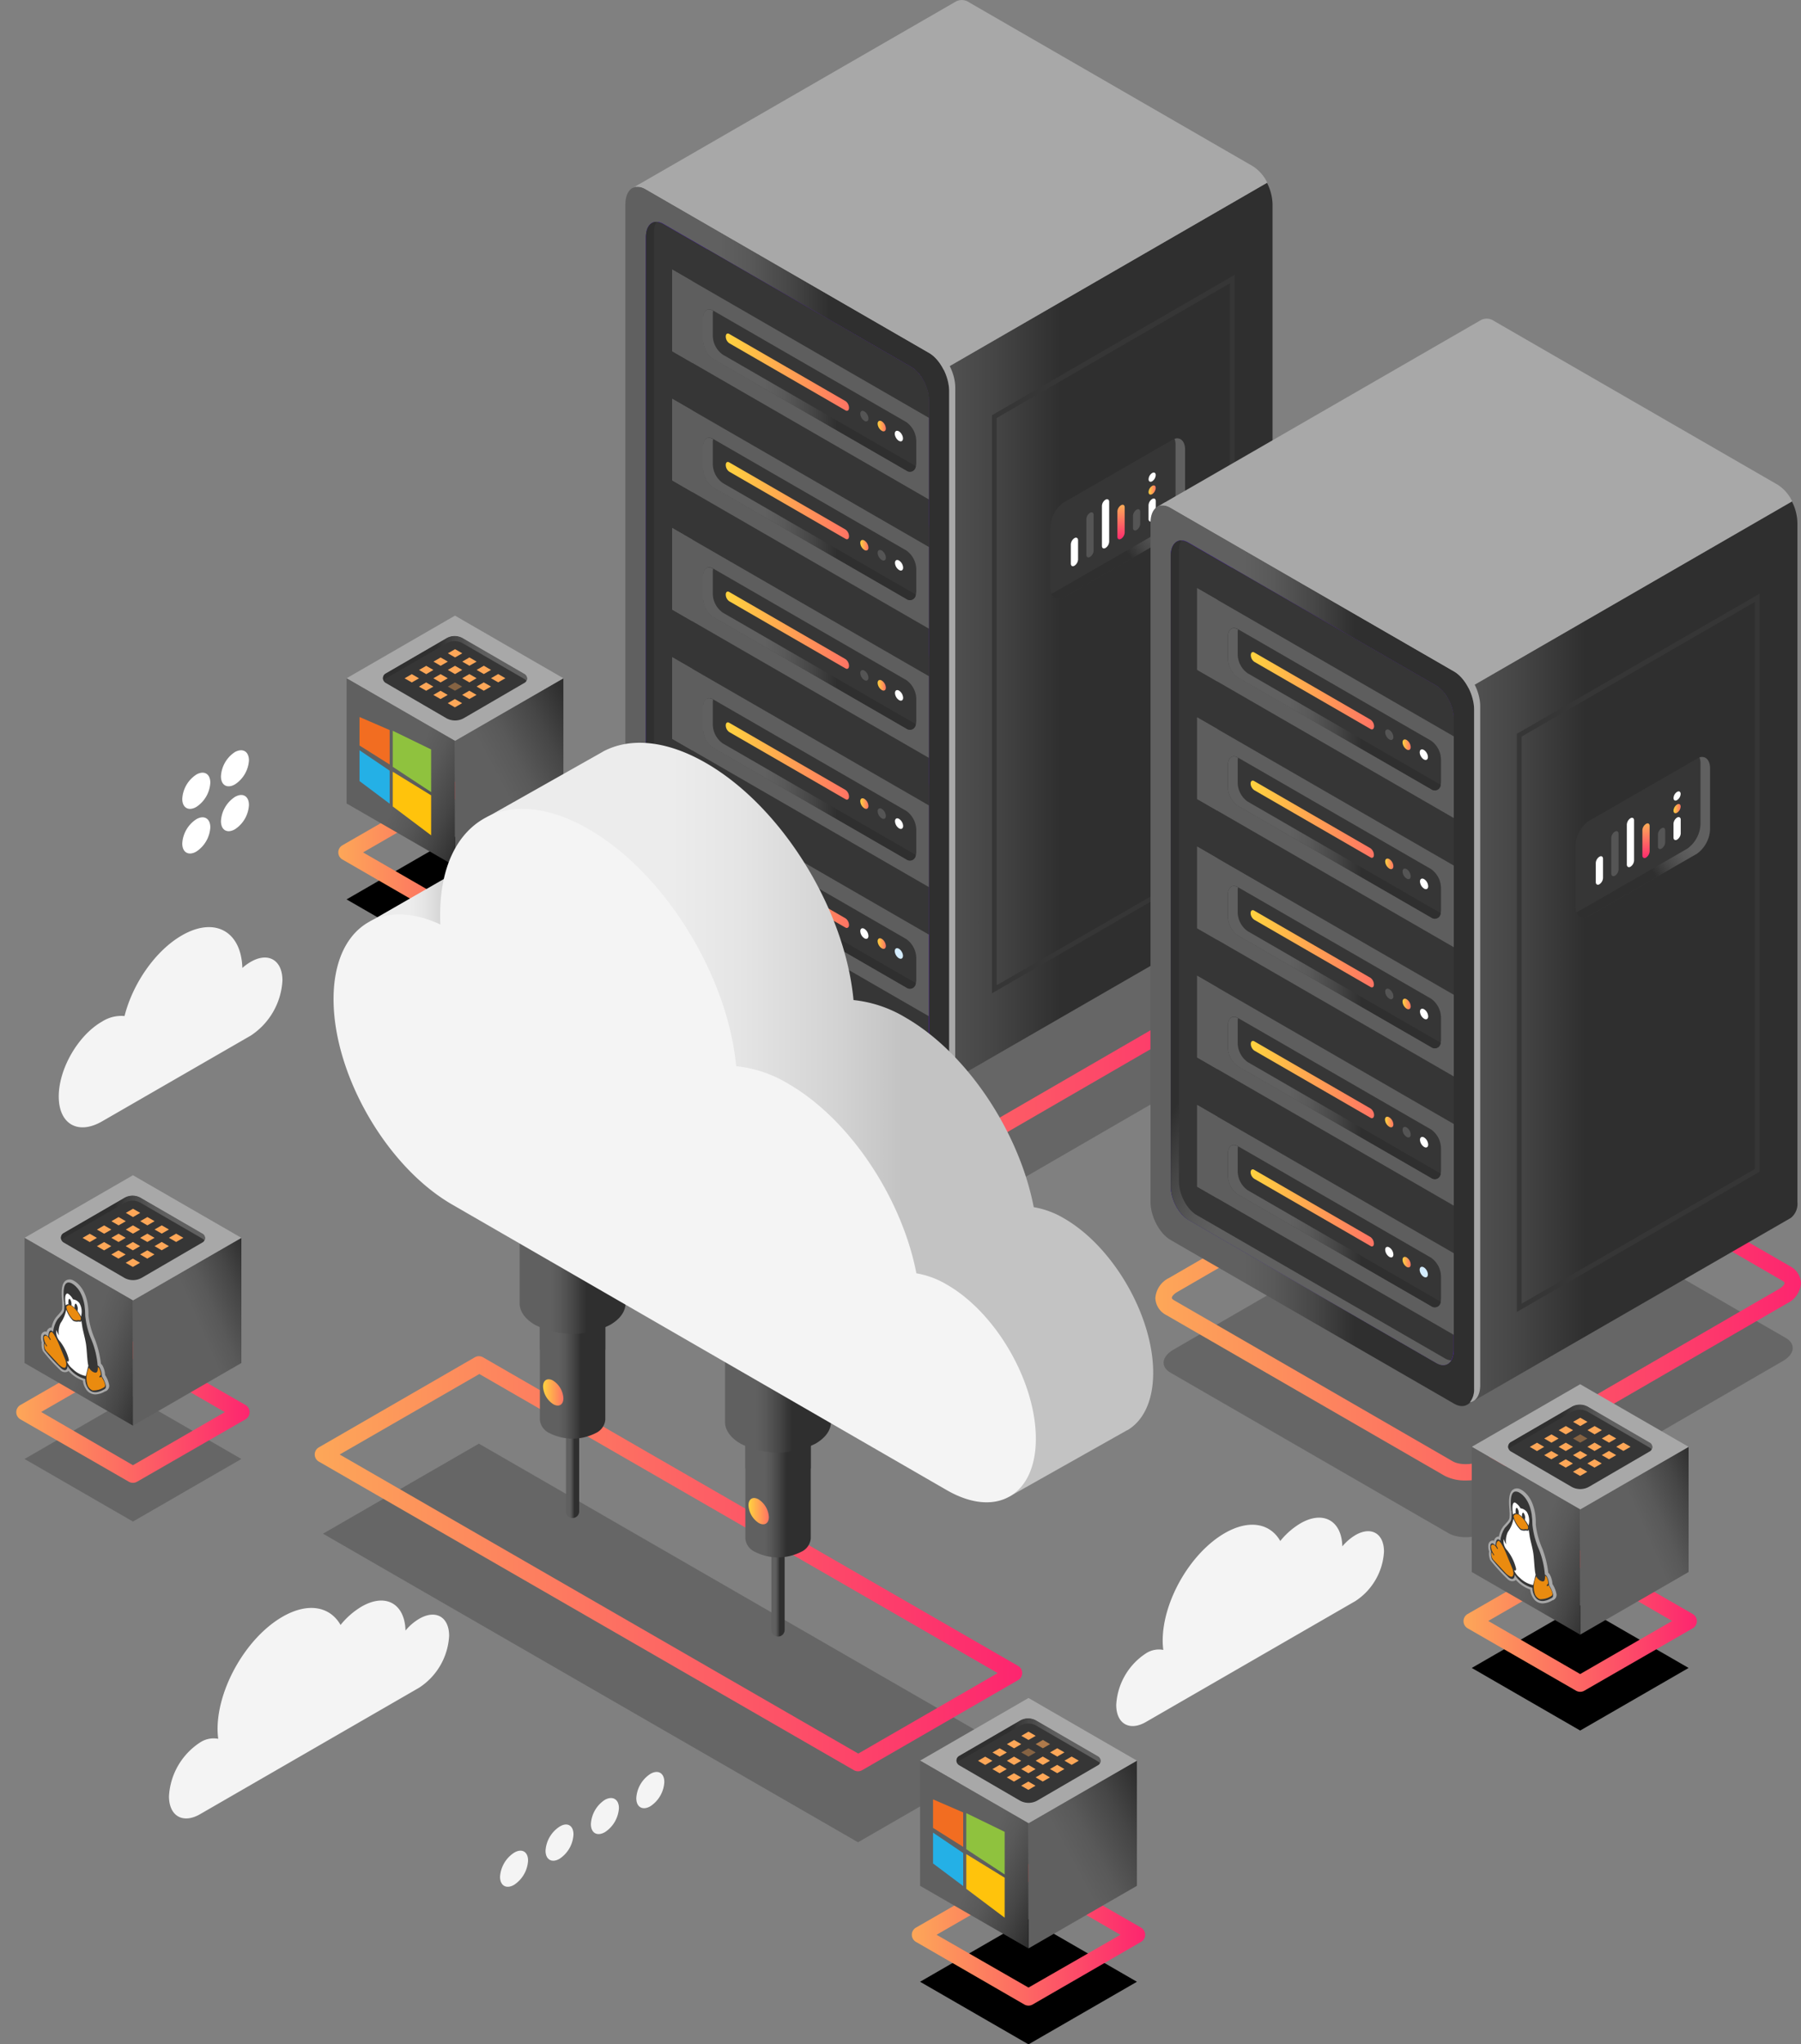<svg xmlns="http://www.w3.org/2000/svg" xmlns:xlink="http://www.w3.org/1999/xlink" viewBox="0 0 375.26 425.92" xmlns:v="https://vecta.io/nano"><rect x="0" y="0" width="375.26" height="425.92" fill="#808080" stroke="none"/><style><![CDATA[.BC{fill:#363636}.BD{fill:#fff}.BE{opacity:.4}.BF{fill:#555}.BG{opacity:.1}.BH{fill:#a8a8a8}.BI{fill:none}.BJ{opacity:.2}.BK{fill:#ea8b0f}.BL{opacity:.6}.BM{fill:#fda758}.BN{fill:#5e5e5e}.BO{fill:#f4f4f4}]]></style><defs><linearGradient id="A" x1="-458.09" y1="480.33" x2="-409.47" y2="480.33" xlink:href="#BC"><stop offset="0" stop-color="#fda758"/><stop offset="1" stop-color="#fd256f"/></linearGradient><linearGradient id="B" x1="88.43" y1="170.25" x2="141.21" y2="142.22" xlink:href="#BC"><stop offset=".29" stop-color="#606060"/><stop offset=".38" stop-color="#595959"/><stop offset=".51" stop-color="#464646"/><stop offset=".63" stop-color="#2f2f2f"/></linearGradient><linearGradient id="C" x1="72.38" y1="155.65" x2="115.61" y2="175.93" xlink:href="#B"/><linearGradient id="D" x1="-417.98" y1="439.92" x2="-448.99" y2="439.92" xlink:href="#B"/><linearGradient id="E" x1="-397.22" y1="505.21" x2="-262.7" y2="505.21" xlink:href="#A"/><linearGradient id="F" x1="-382.92" y1="434.87" x2="-263.37" y2="434.87" xlink:href="#B"/><linearGradient id="G" x1="-398.24" y1="435.48" x2="-330.8" y2="435.48" xlink:href="#B"/><linearGradient id="H" x1="-807.4" y1="1902.98" x2="-741.02" y2="1887.94" gradientTransform="matrix(0.87, 0.5, 0, 1.15, 302.94, -1367.57)" xlink:href="#BC"><stop offset="0" stop-color="#3919bb"/><stop offset="1" stop-color="#6507fa"/></linearGradient><linearGradient id="I" x1="-340.92" y1="447.75" x2="-392.33" y2="420" xlink:href="#B"/><linearGradient id="J" x1="-382.1" y1="384.08" x2="-337.78" y2="384.08" xlink:href="#B"/><linearGradient id="K" x1="-377.36" y1="380.28" x2="-351.68" y2="380.28" xlink:href="#BC"><stop offset="0" stop-color="#ffd33f"/><stop offset="1" stop-color="#ff7364"/></linearGradient><linearGradient id="L" x1="-382.1" y1="410.83" x2="-337.78" y2="410.83" xlink:href="#B"/><linearGradient id="M" y1="407.03" y2="407.03" xlink:href="#K"/><linearGradient id="N" x1="-382.1" y1="437.83" x2="-337.78" y2="437.83" xlink:href="#B"/><linearGradient id="O" y1="434.03" y2="434.03" xlink:href="#K"/><linearGradient id="P" y1="461.29" y2="461.29" xlink:href="#K"/><linearGradient id="Q" x1="-382.1" y1="491.79" x2="-337.78" y2="491.79" xlink:href="#B"/><linearGradient id="R" y1="488" y2="488" xlink:href="#K"/><linearGradient id="S" x1="-345.72" y1="391.52" x2="-344.01" y2="391.52" xlink:href="#K"/><linearGradient id="T" x1="-349.33" y1="416.34" x2="-347.63" y2="416.34" xlink:href="#K"/><linearGradient id="U" x1="-345.72" y1="445.53" x2="-344.01" y2="445.53" xlink:href="#K"/><linearGradient id="V" x1="-349.33" y1="470.16" x2="-347.63" y2="470.16" xlink:href="#K"/><linearGradient id="W" x1="-345.72" y1="499.32" x2="-344.01" y2="499.32" xlink:href="#K"/><linearGradient id="X" x1="-282.75" y1="403.19" x2="-305.11" y2="419.8" xlink:href="#B"/><linearGradient id="Y" x1="-295.1" y1="408.26" x2="-294.86" y2="415.5" xlink:href="#A"/><linearGradient id="Z" x1="-289.26" y1="404.83" x2="-287.77" y2="404.83" xlink:href="#K"/><linearGradient id="a" x1="-287.85" y1="571.58" x2="-153.32" y2="571.58" xlink:href="#A"/><linearGradient id="b" x1="-273.54" y1="501.25" x2="-154" y2="501.25" xlink:href="#B"/><linearGradient id="c" x1="-288.86" y1="501.85" x2="-221.43" y2="501.85" xlink:href="#B"/><linearGradient id="d" x1="-681.1" y1="1905.78" x2="-614.72" y2="1890.73" xlink:href="#H"/><linearGradient id="e" x1="-231.54" y1="514.13" x2="-282.96" y2="486.38" xlink:href="#B"/><linearGradient id="f" x1="-272.72" y1="450.46" x2="-228.4" y2="450.46" xlink:href="#B"/><linearGradient id="g" x1="-267.99" y1="446.66" x2="-242.3" y2="446.66" xlink:href="#K"/><linearGradient id="h" x1="-272.72" y1="477.21" x2="-228.4" y2="477.21" xlink:href="#B"/><linearGradient id="i" x1="-267.99" y1="473.41" x2="-242.3" y2="473.41" xlink:href="#K"/><linearGradient id="j" x1="-267.99" y1="500.41" x2="-242.3" y2="500.41" xlink:href="#K"/><linearGradient id="k" x1="-272.72" y1="531.46" x2="-228.4" y2="531.46" xlink:href="#B"/><linearGradient id="l" x1="-267.99" y1="527.66" x2="-242.3" y2="527.66" xlink:href="#K"/><linearGradient id="m" x1="-272.72" y1="558.17" x2="-228.4" y2="558.17" xlink:href="#B"/><linearGradient id="n" x1="-267.99" y1="554.37" x2="-242.3" y2="554.37" xlink:href="#K"/><linearGradient id="o" x1="-349.33" y1="416.33" x2="-347.63" y2="416.33" xlink:href="#K"/><linearGradient id="p" x1="-239.96" y1="482.71" x2="-238.25" y2="482.71" xlink:href="#K"/><linearGradient id="q" x1="-239.96" y1="536.53" x2="-238.25" y2="536.53" xlink:href="#K"/><linearGradient id="r" x1="-236.34" y1="565.7" x2="-234.64" y2="565.7" xlink:href="#K"/><linearGradient id="s" x1="-173.37" y1="469.57" x2="-195.73" y2="486.18" xlink:href="#B"/><linearGradient id="t" x1="-185.72" y1="474.64" x2="-185.48" y2="481.87" xlink:href="#A"/><linearGradient id="u" x1="-179.88" y1="471.2" x2="-178.4" y2="471.2" xlink:href="#K"/><linearGradient id="v" x1="-463" y1="628.53" x2="-315.6" y2="628.53" xlink:href="#A"/><linearGradient id="w" x1="-410.65" y1="595.82" x2="-407.9" y2="595.82" xlink:href="#B"/><linearGradient id="x" x1="-416.09" y1="585.8" x2="-402.46" y2="585.8" xlink:href="#B"/><linearGradient id="y" x1="-416.09" y1="578.94" x2="-402.46" y2="578.94" xlink:href="#B"/><linearGradient id="z" x1="-420.31" y1="554.4" x2="-398.24" y2="554.4" xlink:href="#B"/><linearGradient id="AA" x1="-415.43" y1="592.83" x2="-411.19" y2="592.83" xlink:href="#K"/><linearGradient id="AB" x1="-367.85" y1="620.56" x2="-365.09" y2="620.56" xlink:href="#B"/><linearGradient id="AC" x1="-373.28" y1="610.54" x2="-359.66" y2="610.54" xlink:href="#B"/><linearGradient id="AD" x1="-373.28" y1="603.68" x2="-359.66" y2="603.68" xlink:href="#B"/><linearGradient id="AE" x1="-377.51" y1="579.14" x2="-355.43" y2="579.14" xlink:href="#B"/><linearGradient id="AF" x1="-372.62" y1="617.58" x2="-368.38" y2="617.58" xlink:href="#K"/><linearGradient id="AG" x1="-451.59" y1="488.96" x2="-422.28" y2="488.96" xlink:href="#BC"><stop offset=".29" stop-color="#ececec"/><stop offset=".39" stop-color="#e5e5e5"/><stop offset=".54" stop-color="#d2d2d2"/><stop offset=".63" stop-color="#c3c3c3"/></linearGradient><linearGradient id="AH" x1="-429.81" y1="536.03" x2="-288.3" y2="536.03" xlink:href="#AG"/><linearGradient id="AI" x1="-525.19" y1="596.91" x2="-476.57" y2="596.91" xlink:href="#A"/><linearGradient id="AJ" x1="29.49" y1="281.58" x2="71.09" y2="263.52" xlink:href="#B"/><linearGradient id="AK" x1="6.41" y1="273.85" x2="49.61" y2="289.43" xlink:href="#B"/><linearGradient id="AL" x1="-485.08" y1="556.51" x2="-516.09" y2="556.51" xlink:href="#B"/><clipPath id="AM" transform="translate(528.58 -302.74)"><path d="M-515.19,574a9,9,0,0,1,0,1.49c0,.71-.68,1.29-1.4,2.11a5.79,5.79,0,0,0-.92,2.62c-1-1-1,1-1,1-.74-.74-1-.4-1.08,0a2.65,2.65,0,0,0,.16,1.24,3.46,3.46,0,0,0,.15,1.6,36.4,36.4,0,0,0,3.54,3.84c1.23.93,1.23-.58,1.23-.58a6.33,6.33,0,0,0,3.69,2.73,3.32,3.32,0,0,0,.53,1.86c1.08,1.67,3,.5,3.3.35s.5-.24.48-.8a6.35,6.35,0,0,0-.85-2,4,4,0,0,0-.42-1.77.9.9,0,0,0-.45-.45,17.81,17.81,0,0,0-1.23-5.22,17.43,17.43,0,0,1-1.36-5.09,15.89,15.89,0,0,0-.16-2.27c-.58-3.46-2.36-4.4-2.76-4.6a1.4,1.4,0,0,0-.55-.13c-1.43,0-1,3.34-.94,4.08" class="BI"/></clipPath><clipPath id="AN" transform="translate(528.58 -302.74)"><path d="M-514.73 575.08a1.63 1.63 0 0 0 .17.68 5.69 5.69 0 0 0 1.16 1.84 1.12 1.12 0 0 0 .93.2.86.86 0 0 1 .42 0h.21a.7.7 0 0 0 0-.74 6.06 6.06 0 0 0-1.62-2.11 1.11 1.11 0 0 0-.68-.32.82.82 0 0 0-.63.4" class="BI"/></clipPath><clipPath id="AO" transform="translate(528.58 -302.74)"><path d="M-518.31 581.27l.23.41c.06.11.08.22 0 .25s-.22-.29-.37-.51c-.6-.77-1-.26-1-.07a3.09 3.09 0 0 0 .64 1.72.25.25 0 0 1 0 .19c0 .07-.12-.08-.12-.08l-.36-.59a1.78 1.78 0 0 0 .33 1.59l2.65 2.86c1.1 1 1.36.57 1.36.57.4-.44 0-1.52 0-1.52l-1.46-3.54c-.76-1.73-1.26-2.29-1.4-2.32-.55 0-.53 1-.53 1" class="BI"/></clipPath><clipPath id="AP" transform="translate(528.58 -302.74)"><path d="M-508.19,587.51c.07,1.55-.59,1.27-1.1,1a2.34,2.34,0,0,1-.77-.85,5,5,0,0,0-.25,3.76,2,2,0,0,0,1,1,4.09,4.09,0,0,0,2.48-.7c.29-.18.09-.73,0-1s-.62-1.18-.62-1.18a.5.5,0,0,0-.17.12.15.15,0,0,1-.23,0,.18.18,0,0,1,0-.19,1.53,1.53,0,0,1,.22-.21c.2-.16-.09-1.07-.22-1.34s-.3-.36-.36-.36h0" class="BI"/></clipPath><linearGradient id="AQ" x1="-223.64" y1="640.45" x2="-175.02" y2="640.45" xlink:href="#A"/><linearGradient id="AR" x1="331.04" y1="325.12" x2="372.64" y2="307.06" xlink:href="#B"/><linearGradient id="AS" x1="307.96" y1="317.39" x2="351.16" y2="332.97" xlink:href="#B"/><linearGradient id="AT" x1="-183.53" y1="600.04" x2="-214.54" y2="600.04" xlink:href="#B"/><clipPath id="AU" transform="translate(528.58 -302.74)"><path d="M-213.64,617.5a8.31,8.31,0,0,1,0,1.49c0,.71-.68,1.29-1.41,2.11a5.92,5.92,0,0,0-.92,2.62c-1-1-1,1-1,1-.73-.74-1-.4-1.07,0a2.65,2.65,0,0,0,.15,1.23,3.53,3.53,0,0,0,.16,1.61,37.47,37.47,0,0,0,3.53,3.84c1.23.93,1.23-.58,1.23-.58a6.36,6.36,0,0,0,3.69,2.73,3.35,3.35,0,0,0,.53,1.86c1.08,1.67,3,.5,3.31.35s.49-.24.47-.8a6.15,6.15,0,0,0-.84-1.95,4,4,0,0,0-.43-1.77.91.91,0,0,0-.44-.45,18.13,18.13,0,0,0-1.23-5.22,17.64,17.64,0,0,1-1.37-5.09,15.89,15.89,0,0,0-.16-2.27c-.57-3.46-2.35-4.4-2.75-4.6a1.45,1.45,0,0,0-.56-.13c-1.43,0-1,3.34-.94,4.08" class="BI"/></clipPath><clipPath id="AV" transform="translate(528.58 -302.74)"><path d="M-213.17,618.62c-.05.11.08.46.16.68a5.75,5.75,0,0,0,1.17,1.84,1.12,1.12,0,0,0,.93.2.82.82,0,0,1,.41,0,.73.73,0,0,0,.22,0,.75.75,0,0,0,0-.74,6.1,6.1,0,0,0-1.62-2.11,1.16,1.16,0,0,0-.68-.32.79.79,0,0,0-.63.4" class="BI"/></clipPath><clipPath id="AW" transform="translate(528.58 -302.74)"><path d="M-216.75 624.81l.22.41c.06.11.08.22 0 .25s-.22-.29-.38-.51c-.6-.77-1-.26-1-.07a3.17 3.17 0 0 0 .64 1.72.24.24 0 0 1 0 .19c0 .06-.12-.08-.12-.08l-.37-.59a1.76 1.76 0 0 0 .34 1.59l2.65 2.86c1.1 1 1.35.57 1.35.57.4-.44 0-1.52 0-1.52l-1.46-3.54c-.76-1.73-1.26-2.29-1.4-2.32-.55 0-.52 1-.52 1" class="BI"/></clipPath><clipPath id="AX" transform="translate(528.58 -302.74)"><path d="M-206.64,631c.08,1.56-.58,1.28-1.1,1a2.26,2.26,0,0,1-.76-.85,5,5,0,0,0-.25,3.76,1.93,1.93,0,0,0,1,1,4.06,4.06,0,0,0,2.48-.71c.3-.18.09-.72,0-1s-.61-1.18-.61-1.18a.5.5,0,0,0-.18.12.14.14,0,0,1-.22,0,.17.17,0,0,1,0-.19,1.31,1.31,0,0,1,.23-.21c.2-.16-.1-1.07-.22-1.34s-.31-.36-.37-.36h0" class="BI"/></clipPath><linearGradient id="AY" x1="-338.59" y1="705.83" x2="-289.97" y2="705.83" xlink:href="#A"/><linearGradient id="AZ" x1="207.93" y1="395.75" x2="260.71" y2="367.72" xlink:href="#B"/><linearGradient id="Aa" x1="191.88" y1="381.15" x2="235.11" y2="401.43" xlink:href="#B"/><path id="Ab" d="M94.8 200.42l-22.59-13.04 22.59-13.05 22.59 13.05-22.59 13.04z"/><path id="Ac" d="M92.95 149.6l-12.6-7.33a1.08 1.08 0 0 1 0-1.87l12.67-7.37a3.37 3.37 0 0 1 3.39 0l12.83 7.46a1 1 0 0 1 0 1.8l-12.56 7.31a3.71 3.71 0 0 1-3.73 0z"/><path id="Ad" d="M-448.24 444.12l12.7-7.35a3.37 3.37 0 0 1 3.39 0l12.86 7.45a1 1 0 0 1 .37.37 1.05 1.05 0 0 0-.37-1.43l-12.86-7.45a3.37 3.37 0 0 0-3.39 0l-12.7 7.36a1.08 1.08 0 0 0-.4 1.46 1.12 1.12 0 0 1 .4-.41z"/><path id="Ae" d="M97.81 138.7l-1.49-.86 1.49-.87 1.5.87-1.5.86z"/><path id="Af" d="M100.81 140.43l-1.5-.86 1.5-.87 1.5.87-1.5.86z"/><path id="Ag" d="M91.81 138.71l-1.49-.87 1.49-.86 1.5.86-1.5.87z"/><path id="Ah" d="M94.81 140.44l-1.5-.87 1.5-.86 1.5.86-1.5.87z"/><path id="Ai" d="M88.81 140.45l-1.5-.87 1.5-.86 1.49.86-1.49.87z"/><path id="Aj" d="M-338.68 520.3l-51.68-29.84c-2-1.16-3.63-4.27-3.63-6.95V352.15c0-2.68 1.62-3.91 3.63-2.75l51.68 29.83c2 1.16 3.63 4.27 3.63 6.95v131.36c.05 2.68-1.63 3.92-3.63 2.76z"/><path id="Ak" d="M193.53 113.95l-53.47-30.87v17.01l53.47 30.88v-17.02z"/><path id="Al" d="M193.53 194.71l-53.47-30.87v17.01l53.47 30.87v-17.01z"/><path id="Am" d="M-378 430.36a4.93 4.93 0 0 1-2.06-3.94v-4.55a3.34 3.34 0 0 1 .07-.66h-.05c-1.14-.65-2.06 0-2.06 1.56v4.56a4.93 4.93 0 0 0 2.06 3.93l40.28 23.26a1.23 1.23 0 0 0 2-.91z"/><path id="An" d="M140.06 136.92l4.21 2.43v17.01l-4.21-2.43v-17.01z"/><path id="Ao" d="M-347.63 416.83c0 .54-.38.76-.85.49a1.88 1.88 0 0 1-.85-1.48c0-.54.38-.76.85-.49a1.88 1.88 0 0 1 .85 1.48z"/><path id="Ap" d="M188.18 118.26c0 .55-.38.77-.85.49a1.87 1.87 0 0 1-.85-1.47c0-.55.38-.77.85-.49a1.87 1.87 0 0 1 .85 1.47z"/><path id="Aq" d="M-347.63 470.65c0 .54-.38.76-.85.49a1.88 1.88 0 0 1-.85-1.48c0-.54.38-.76.85-.49a1.89 1.89 0 0 1 .85 1.48z"/><path id="Ar" d="M-289.26 405.26c0 .47.33.66.75.43a1.66 1.66 0 0 0 .74-1.29c0-.47-.33-.67-.74-.43a1.63 1.63 0 0 0-.75 1.29z"/><path id="As" d="M-229.31 586.67L-281 556.84c-2-1.16-3.64-4.27-3.64-7V418.52c0-2.67 1.63-3.91 3.64-2.75l51.67 29.84c2 1.16 3.64 4.27 3.64 6.95v131.36c.02 2.68-1.61 3.91-3.62 2.75z"/><path id="At" d="M302.91 234.17l-53.47-30.88v17.02l53.47 30.87v-17.01z"/><path id="Au" d="M298.19 191.12l-40.27-23.25a4.93 4.93 0 0 1-2.06-3.94v-4.55c0-1.52.92-2.22 2.06-1.56l40.27 23.25a4.93 4.93 0 0 1 2.06 3.94v4.55c0 1.52-.92 2.22-2.06 1.56z"/><path id="Av" d="M-268.63 469.73a4.9 4.9 0 0 1-2.06-3.93v-4.56a2.63 2.63 0 0 1 .08-.65h-.05c-1.14-.66-2.06 0-2.06 1.56v4.55a4.93 4.93 0 0 0 2.06 3.94l40.27 23.25a1.24 1.24 0 0 0 2-.9z"/><path id="Aw" d="M249.44 203.29l4.21 2.43v17.02l-4.21-2.43v-17.02z"/><path id="Ax" d="M297.58 184.64c0 .54-.38.76-.85.49a1.89 1.89 0 0 1-.86-1.48c0-.54.39-.76.86-.49a1.88 1.88 0 0 1 .85 1.48z"/><path id="Ay" d="M290.33 207.57c0 .55-.38.77-.85.49a1.89 1.89 0 0 1-.86-1.47c0-.55.39-.77.86-.49a1.87 1.87 0 0 1 .85 1.47z"/><path id="Az" d="M-179.88 471.63c0 .48.33.67.74.43a1.62 1.62 0 0 0 .74-1.28c0-.48-.33-.67-.74-.43a1.62 1.62 0 0 0-.74 1.28z"/><path id="BA" d="M33.7 257.01l-1.49-.86 1.49-.86 1.5.86-1.5.86z"/><path id="BB" d="M329.25 360.54l-22.59-13.04 22.59-13.04 22.59 13.04-22.59 13.04z"/><linearGradient id="BC" gradientUnits="userSpaceOnUse"/></defs><use xlink:href="#Ab" class="BJ"/><path d="M-433.78 495.09a1.79 1.79 0 0 1-.86-.23l-22.59-13.05a1.71 1.71 0 0 1-.86-1.48 1.72 1.72 0 0 1 .86-1.49l22.59-13a1.71 1.71 0 0 1 1.72 0l22.59 13a1.72 1.72 0 0 1 .86 1.49 1.71 1.71 0 0 1-.86 1.48l-22.59 13.05a1.73 1.73 0 0 1-.86.23zm-19.15-14.76l19.15 11.05 19.16-11.05-19.16-11.06z" transform="translate(528.58 -302.74)" fill="url(#A)"/><path d="M117.39 167.39L94.8 180.43v-26.08l22.59-13.04v26.08z" fill="url(#B)"/><use xlink:href="#Ab" y="-46.07" class="BH"/><path d="M94.8 180.43l-22.59-13.04v-26.08l22.59 13.04v26.08z" fill="url(#C)"/><use xlink:href="#Ac" class="BC"/><use xlink:href="#Ad" transform="translate(528.58 -302.74)" fill="url(#D)"/><g class="BM"><path d="M94.82 136.97l-1.5-.86 1.5-.86 1.5.86-1.5.86z"/><use xlink:href="#Ae" class="BG"/><use xlink:href="#Af" opacity=".3"/><use xlink:href="#Ae" x="5.99" y="3.46"/><use xlink:href="#Ag" class="BG"/><use xlink:href="#Ah" class="BE"/><use xlink:href="#Ag" x="5.99" y="3.46"/><use xlink:href="#Ah" x="5.99" y="3.46" class="BG"/><use xlink:href="#Ai" opacity=".5"/><use xlink:href="#Ah" x="-3.01" y="1.74"/><path d="M94.8 143.9l-1.5-.86 1.5-.86 1.49.86-1.49.86z" class="BE"/><use xlink:href="#Af" x="-3.02" y="5.2"/><use xlink:href="#Af" x="-15.01" y="1.75"/><use xlink:href="#Ae" x="-9.02" y="5.21" opacity=".8"/><use xlink:href="#Af" x="-9.02" y="5.21" opacity=".5"/><use xlink:href="#Ag" x="2.97" y="8.66" class="BJ"/></g><path d="M74.91 155.32v-5.94l6.28 2.72v7.18l-6.28-3.96z" fill="#f26d21"/><path d="M74.91 156.31v6.42l6.28 4.71v-6.88l-6.28-4.25z" fill="#24b0e6"/><path d="M81.84 152.25v7.51l7.99 5.26v-8.88l-7.99-3.89z" fill="#8fc23e"/><path d="M81.84 160.79v7.23l7.99 6.01v-8.33l-7.99-4.91z" fill="#ffc30c"/><path d="M192.44 253.05l-57.93-33.45c-2.12-1.22-1.86-3.36.59-4.78l61.41-35.56c2.45-1.42 6.16-1.57 8.28-.35l57.94 33.45c2.12 1.23 1.86 3.37-.6 4.79l-61.4 35.54c-2.45 1.44-6.15 1.57-8.29.36z" class="BJ"/><g transform="translate(528.58 -302.74)"><path d="M-332.53 544.8a9 9 0 0 1-4.46-1l-57.94-33.45a4.15 4.15 0 0 1-2.29-3.56 5 5 0 0 1 2.89-4.19l61.4-35.55c3-1.71 7.37-1.86 10-.34l57.93 33.4a4.17 4.17 0 0 1 2.29 3.56 5.05 5.05 0 0 1-2.89 4.2l-61.4 35.54a11.36 11.36 0 0 1-5.53 1.39zm-2.75-4c1.59.92 4.66.76 6.57-.34l61.4-35.55c.86-.49 1.17-1 1.17-1.22s-.17-.36-.57-.59l-57.93-33.45c-1.59-.91-4.66-.76-6.57.35l-61.41 35.54c-.86.5-1.17 1-1.17 1.22s.18.36.58.59z" fill="url(#E)"/><path d="M-331.95 379.73l-51 4.5 50.81 144.71 67.21-38.76h0l.12-.07h0a3.71 3.71 0 0 0 1.38-3.31V345.32a10.22 10.22 0 0 0-1.17-4.51z" fill="url(#F)"/></g><path d="M261.05 34.63L201.94.5a2.68 2.68 0 0 0-2.69-.23h0L131.76 39.2l3.18 11.77 16.92 48.18 3.19 1.84 109-62.93a8.33 8.33 0 0 0-3-3.43z" class="BH"/><path d="M-335 528.81l-59.1-34.13c-2.3-1.32-4.17-4.88-4.17-7.95V345.29c0-3.07 1.87-4.48 4.17-3.15l59.1 34.13c2.3 1.32 4.17 4.88 4.17 8v141.39c.03 3.07-1.84 4.48-4.17 3.15z" transform="translate(528.58 -302.74)" fill="url(#G)"/><path d="M199.04 80.77c0-3.07-1.86-6.63-4.16-7.95l-59.11-34.13c-1.33-.77-2.51-.62-3.27.24a3.12 3.12 0 0 1 2 .47l59.1 34.13c2.3 1.32 4.17 4.88 4.17 8v141.39a4.36 4.36 0 0 1-.89 2.91c1.28-.2 2.15-1.52 2.15-3.62" class="BH"/><g transform="translate(528.58 -302.74)" fill="url(#H)"><use xlink:href="#Aj"/><use xlink:href="#Aj"/></g><path d="M189.9 217.56l-51.68-29.84c-2-1.16-3.63-4.27-3.63-6.95V49.41c0-2.68 1.62-3.91 3.63-2.75l51.68 29.83c2 1.16 3.63 4.27 3.63 6.95V214.8c.05 2.68-1.63 3.92-3.63 2.76z" class="BC"/><path d="M-337 519.3l-51.67-29.83c-2-1.16-3.64-4.27-3.64-7V351.16a4.2 4.2 0 0 1 .53-2.2c-1.3 0-2.21 1.18-2.21 3.19v131.36c0 2.68 1.62 5.79 3.63 6.95l51.68 29.84c1.32.76 2.47.48 3.11-.56a3.05 3.05 0 0 1-1.43-.44z" transform="translate(528.58 -302.74)" fill="url(#I)"/><g class="BC"><path d="M189.9 157.26l-19.21-11.08-30.63 17.68 53.52 30.85V164.2c0-2.68-1.68-5.8-3.68-6.94z"/><path d="M189.9 130.33l-19.21-11.07-30.63 17.68 53.52 30.86v-30.54c0-2.66-1.68-5.77-3.68-6.93z"/><path d="M189.9 103.41l-19.21-11.09L140.06 110l53.52 30.88v-30.52c0-2.68-1.68-5.79-3.68-6.95z"/><path d="M189.9 76.49L170.69 65.4l-30.63 17.69 53.52 30.87V83.44c0-2.68-1.68-5.79-3.68-6.95z"/><path d="M189.9 76.49l-42.52-24.55-7.32 4.23 53.52 30.87v-3.6c0-2.68-1.68-5.79-3.68-6.95z"/></g><g class="BN"><path d="M193.53 87.04l-53.47-30.88v17.02l53.47 30.87V87.04z"/><use xlink:href="#Ak"/><path d="M193.53 140.87L140.06 110v17.01l53.47 30.88v-17.02z"/><use xlink:href="#Ak" y="53.84"/><use xlink:href="#Al"/></g><path d="M188.82 97.99l-40.24-23.25a4.93 4.93 0 0 1-2.06-3.94v-4.54c0-1.52.92-2.22 2.06-1.56l40.28 23.25a5 5 0 0 1 2.06 3.94v4.56c-.04 1.5-.97 2.2-2.1 1.54z" class="BC"/><g transform="translate(528.58 -302.74)"><path d="M-378 376.61a4.93 4.93 0 0 1-2.06-3.94v-4.56a3.24 3.24 0 0 1 .07-.65h-.05c-1.14-.66-2.06 0-2.06 1.56v4.55a4.93 4.93 0 0 0 2.06 3.94l40.28 23.25a1.23 1.23 0 0 0 2-.9z" fill="url(#J)"/><path d="M-352.4 388.24l-24.24-14a1.73 1.73 0 0 1-.72-1.38h0c0-.54.32-.78.72-.55l24.24 14a1.73 1.73 0 0 1 .72 1.39h0c0 .53-.32.77-.72.54z" fill="url(#K)"/></g><path d="M188.82 124.74l-40.24-23.25a4.93 4.93 0 0 1-2.06-3.93V93c0-1.52.92-2.21 2.06-1.56l40.28 23.26a4.93 4.93 0 0 1 2.06 3.93v4.56c-.04 1.51-.97 2.21-2.1 1.55z" class="BC"/><g transform="translate(528.58 -302.74)"><path d="M-378 403.36a4.93 4.93 0 0 1-2.06-3.94v-4.55a3.26 3.26 0 0 1 .07-.66h-.05c-1.14-.65-2.06 0-2.06 1.56v4.56a4.93 4.93 0 0 0 2.06 3.93l40.28 23.25a1.23 1.23 0 0 0 2-.9z" fill="url(#L)"/><path d="M-352.4 415l-24.24-14a1.73 1.73 0 0 1-.72-1.38h0c0-.54.32-.78.72-.55l24.24 14a1.75 1.75 0 0 1 .72 1.39h0c0 .54-.32.77-.72.54z" fill="url(#M)"/></g><path d="M188.82 151.75l-40.24-23.26a4.93 4.93 0 0 1-2.06-3.93V120c0-1.52.92-2.21 2.06-1.56l40.28 23.26a4.94 4.94 0 0 1 2.06 3.93v4.56c-.04 1.51-.97 2.21-2.1 1.56z" class="BC"/><g transform="translate(528.58 -302.74)"><use xlink:href="#Am" fill="url(#N)"/><path d="M-352.4 442l-24.24-14a1.73 1.73 0 0 1-.72-1.38h0c0-.53.32-.78.72-.55l24.24 14a1.73 1.73 0 0 1 .72 1.38h0c0 .55-.32.78-.72.55z" fill="url(#O)"/></g><path d="M188.82 179l-40.24-23.26a4.92 4.92 0 0 1-2.06-3.93v-4.55c0-1.52.92-2.21 2.06-1.56l40.28 23.26a5 5 0 0 1 2.06 3.93v4.56c-.04 1.51-.97 2.2-2.1 1.55z" class="BC"/><g transform="translate(528.58 -302.74)"><use xlink:href="#Am" y="27.25" fill="url(#N)"/><path d="M-352.4 469.25l-24.24-14a1.73 1.73 0 0 1-.72-1.38h0c0-.53.32-.78.72-.55l24.24 14a1.73 1.73 0 0 1 .72 1.38h0c0 .53-.32.78-.72.55z" fill="url(#P)"/></g><path d="M188.82 205.71l-40.24-23.26a4.92 4.92 0 0 1-2.06-3.93v-4.56c0-1.51.92-2.21 2.06-1.56l40.28 23.26a5 5 0 0 1 2.06 3.93v4.56c-.04 1.52-.97 2.21-2.1 1.56z" class="BC"/><g transform="translate(528.58 -302.74)"><path d="M-378 484.32a4.93 4.93 0 0 1-2.06-3.93v-4.56a3.34 3.34 0 0 1 .07-.66h-.05c-1.14-.66-2.06 0-2.06 1.55v4.56a4.92 4.92 0 0 0 2.06 3.93l40.28 23.26a1.23 1.23 0 0 0 2-.91z" fill="url(#Q)"/><path d="M-352.4 496l-24.24-14a1.73 1.73 0 0 1-.72-1.38h0c0-.53.32-.78.72-.55l24.24 14a1.73 1.73 0 0 1 .72 1.38h0c0 .49-.32.74-.72.55z" fill="url(#R)"/></g><g class="BN"><path d="M140.06 56.16l4.21 2.43v17.02l-4.21-2.43V56.16zm0 26.92l4.21 2.43v17.02l-4.21-2.44V83.08zm0 26.92l4.21 2.43v17.01l-4.21-2.43V110z"/><use xlink:href="#An"/><use xlink:href="#An" y="26.92"/></g><path d="M180.95 87.18c0 .55-.38.77-.85.5a1.91 1.91 0 0 1-.85-1.48c0-.54.38-.76.85-.49a1.87 1.87 0 0 1 .85 1.47z" class="BF"/><path d="M-344,392c0,.54-.38.76-.85.49a1.86,1.86,0,0,1-.86-1.47c0-.55.38-.77.86-.5A1.91,1.91,0,0,1-344,392Z" transform="translate(528.58 -302.74)" fill="url(#S)"/><ellipse cx="-341.25" cy="393.61" rx=".7" ry="1.21" transform="matrix(.866 -.5 .5 .866 286.01 -420.64)" class="BD"/><use xlink:href="#Ao" transform="translate(528.58 -302.74)" fill="url(#T)"/><path d="M184.58 116.18c0 .54-.38.76-.85.49a1.88 1.88 0 0 1-.86-1.48c0-.54.38-.76.86-.49a1.88 1.88 0 0 1 .85 1.48z" class="BF"/><use xlink:href="#Ap" class="BD"/><use xlink:href="#Ao" x="528.58" y="-275.63" class="BF"/><path d="M-344,446c0,.55-.38.77-.85.5a1.89,1.89,0,0,1-.86-1.48c0-.55.38-.77.86-.49A1.87,1.87,0,0,1-344,446Z" transform="translate(528.58 -302.74)" fill="url(#U)"/><path d="M188.18 145.37c0 .54-.38.76-.85.49a1.87 1.87 0 0 1-.85-1.47c0-.55.38-.77.85-.5a1.91 1.91 0 0 1 .85 1.48z" class="BD"/><use xlink:href="#Aq" transform="translate(528.58 -302.74)" fill="url(#V)"/><path d="M184.58 170c0 .54-.38.76-.85.49a1.86 1.86 0 0 1-.86-1.48c0-.54.38-.76.86-.49a1.88 1.88 0 0 1 .85 1.48z" class="BF"/><g class="BD"><path d="M188.18 172.08c0 .55-.38.77-.85.5a1.91 1.91 0 0 1-.85-1.48c0-.55.38-.77.85-.49a1.87 1.87 0 0 1 .85 1.47z"/><use xlink:href="#Ao" x="528.58" y="-221.84"/></g><path d="M-344 499.81c0 .55-.38.77-.85.5a1.89 1.89 0 0 1-.86-1.48c0-.54.38-.77.86-.49a1.87 1.87 0 0 1 .85 1.47z" transform="translate(528.58 -302.74)" fill="url(#W)"/><ellipse cx="-341.25" cy="501.41" rx=".7" ry="1.21" transform="matrix(.866 -.5 .5 .866 232.11 -406.2)" fill="#d4ecff"/><path d="M206.68 206.95V86.51l.25-.14 50.33-29.11v120.49l-.25.14zm1-119.87v118.18l48.59-28V59.03zm36.51 24.41l-22.57 13c-1.52.87-2.75-.06-2.75-2.08v-12.47a6.57 6.57 0 0 1 2.75-5.25l22.57-13c1.51-.88 2.74.05 2.74 2.07v12.5a6.57 6.57 0 0 1-2.74 5.23z" class="BC"/><path d="M-283.84 394.16a3.85 3.85 0 0 1 .2 1.25v12.52a6.55 6.55 0 0 1-2.75 5.24l-22.57 13a2.3 2.3 0 0 1-.54.24 1.6 1.6 0 0 0 2.54.83l22.57-13a6.57 6.57 0 0 0 2.74-5.24v-12.53c0-1.77-.94-2.7-2.19-2.31z" transform="translate(528.58 -302.74)" fill="url(#X)"/><path d="M240.07 103.96c.41-.24.75-.05.75.43v2.87a1.67 1.67 0 0 1-.75 1.31c-.42.24-.76 0-.76-.43v-2.88a1.66 1.66 0 0 1 .76-1.3z" class="BD"/><path d="M236.83 106.18c.41-.24.75 0 .75.44v2.49a1.67 1.67 0 0 1-.75 1.31c-.42.24-.76 0-.76-.43v-2.5a1.67 1.67 0 0 1 .76-1.31z" class="BF"/><path d="M-295,408c.42-.24.76-.05.76.44v5.27A1.66,1.66,0,0,1-295,415c-.42.24-.76.05-.76-.43v-5.28A1.67,1.67,0,0,1-295,408Z" transform="translate(528.58 -302.74)" fill="url(#Y)"/><path d="M230.35 104.1c.42-.24.76 0 .76.43v8.32a1.67 1.67 0 0 1-.76 1.31c-.42.24-.75.05-.75-.44v-8.31a1.65 1.65 0 0 1 .75-1.31z" class="BD"/><path d="M227.11 106.84c.42-.24.76-.05.76.44v7.44a1.67 1.67 0 0 1-.76 1.31c-.41.24-.75.05-.75-.44v-7.44a1.69 1.69 0 0 1 .75-1.31z" class="BF"/><path d="M223.88 112.11c.41-.24.75 0 .75.44v4a1.69 1.69 0 0 1-.75 1.31c-.42.24-.76.05-.76-.44v-4a1.67 1.67 0 0 1 .76-1.31z" class="BD"/><use xlink:href="#Ar" transform="translate(528.58 -302.74)" fill="url(#Z)"/><use xlink:href="#Ar" x="528.58" y="-305.42" class="BD"/><path d="M52.2 200.42a10.38 10.38 0 0 0-1.7 1.24c-.24-7.67-5.78-10.72-12.6-6.78-5.55 3.2-10.26 10.07-11.95 16.8a7.48 7.48 0 0 0-4.71 1.17c-5 2.87-9 9.85-9 15.59s4 8.07 9 5.2l31-17.88a14.69 14.69 0 0 0 6.61-11.5c0-4.25-2.98-6-6.65-3.84zm57.83 187.21a6.47 6.47 0 0 1-2.92 5.06c-1.61.93-2.92.18-2.92-1.69a6.45 6.45 0 0 1 2.92-5c1.61-.98 2.92-.23 2.92 1.63zm9.46-5.46a6.44 6.44 0 0 1-2.91 5.09c-1.61.93-2.91.17-2.91-1.69a6.44 6.44 0 0 1 2.91-5c1.61-1.02 2.91-.26 2.91 1.6zm9.47-5.46a6.45 6.45 0 0 1-2.92 5c-1.62.93-2.92.18-2.92-1.68a6.44 6.44 0 0 1 2.92-5.06c1.61-.88 2.92-.12 2.92 1.74zm9.46-5.45a6.45 6.45 0 0 1-2.92 5.06c-1.61.93-2.92.18-2.92-1.68a6.45 6.45 0 0 1 2.92-5.06c1.61-.95 2.92-.2 2.92 1.68z" class="BO"/><path d="M43.82 172.36a6.47 6.47 0 0 1-2.92 5.06c-1.61.93-2.92.18-2.92-1.69a6.45 6.45 0 0 1 2.92-5.05c1.61-.93 2.92-.18 2.92 1.68zm8.05-4.65a6.43 6.43 0 0 1-2.92 5.06c-1.61.93-2.91.18-2.91-1.69a6.44 6.44 0 0 1 2.91-5.05c1.63-.93 2.92-.18 2.92 1.68zm-8.05-4.65a6.45 6.45 0 0 1-2.92 5.06c-1.61.93-2.92.18-2.92-1.68a6.45 6.45 0 0 1 2.92-5.06c1.61-.93 2.92-.18 2.92 1.68zm8.05-4.64a6.42 6.42 0 0 1-2.92 5c-1.61.93-2.91.18-2.91-1.68a6.44 6.44 0 0 1 2.91-5.06c1.63-.88 2.92-.13 2.92 1.74z" class="BD"/><path d="M87.34 337.26a10.88 10.88 0 0 0-2.85 2.45c-.14-5.63-4.17-7.87-9.14-5a16.38 16.38 0 0 0-4.39 3.83c-2.21-3.87-6.8-4.77-12.11-1.7-7.46 4.31-13.52 14.8-13.52 23.42a16 16 0 0 0 .14 2 5.13 5.13 0 0 0-3.79.77 14.3 14.3 0 0 0-6.47 11.2c0 4.13 2.9 5.8 6.47 3.74l45.66-26.36a13.76 13.76 0 0 0 6.24-10.8c0-3.97-2.81-5.55-6.24-3.55zm195.08-17.44a10.88 10.88 0 0 0-2.73 2.35c-.13-5.38-4-7.53-8.73-4.79a15.7 15.7 0 0 0-4.2 3.67c-2.12-3.7-6.5-4.56-11.58-1.63-7.14 4.13-12.92 14.15-12.92 22.4a14.61 14.61 0 0 0 .13 1.92 4.92 4.92 0 0 0-3.63.73 13.7 13.7 0 0 0-6.18 10.72c0 3.94 2.77 5.54 6.18 3.57l43.66-25.2a13.17 13.17 0 0 0 5.95-10.3c0-3.8-2.67-5.33-5.95-3.44z" class="BO"/><path d="M301.82 319.43l-57.94-33.45c-2.12-1.23-1.85-3.37.6-4.78l61.41-35.55c2.45-1.41 6.16-1.57 8.28-.34l57.94 33.45c2.12 1.23 1.85 3.37-.6 4.78l-61.41 35.55c-2.45 1.41-6.16 1.57-8.28.34z" class="BJ"/><g transform="translate(528.58 -302.74)"><path d="M-223.15 611.18a9.12 9.12 0 0 1-4.47-1l-57.93-33.45a4.16 4.16 0 0 1-2.3-3.56 5.07 5.07 0 0 1 2.89-4.2l61.4-35.54c3-1.72 7.37-1.87 10-.34l57.93 33.44a4.18 4.18 0 0 1 2.3 3.57 5.07 5.07 0 0 1-2.89 4.19l-61.41 35.55a11.35 11.35 0 0 1-5.52 1.34zm-2.75-4c1.59.92 4.66.76 6.57-.34l61.4-35.54c.86-.5 1.17-1 1.17-1.22s-.18-.36-.57-.59L-215.27 536c-1.59-.92-4.66-.76-6.57.34l-61.4 35.55c-.86.49-1.17 1-1.17 1.22s.18.36.57.59z" fill="url(#a)"/><path d="M-222.58 446.1l-51 4.5 50.81 144.72 67.21-38.77h0l.12-.07h0a3.75 3.75 0 0 0 1.37-3.32V411.7a10.22 10.22 0 0 0-1.16-4.52z" fill="url(#b)"/></g><path d="M370.42 101l-59.11-34.12a2.64 2.64 0 0 0-2.69-.23h0l-67.48 38.93 3.18 11.77 16.92 48.19 3.18 1.84 109-62.93a8.32 8.32 0 0 0-3-3.45z" class="BH"/><path d="M-225.59 595.19l-59.11-34.13c-2.3-1.33-4.16-4.89-4.16-7.95V411.66c0-3.06 1.86-4.47 4.16-3.14l59.11 34.12c2.3 1.33 4.16 4.89 4.16 7.95V592c0 3.1-1.86 4.51-4.16 3.19z" transform="translate(528.58 -302.74)" fill="url(#c)"/><path d="M308.42 147.14c0-3.06-1.86-6.62-4.16-7.95l-59.11-34.12c-1.33-.77-2.51-.62-3.27.24a3 3 0 0 1 2 .47l59.11 34.12c2.3 1.33 4.16 4.89 4.16 7.95v141.41a4.32 4.32 0 0 1-.89 2.91c1.29-.21 2.16-1.53 2.16-3.62" class="BH"/><g transform="translate(528.58 -302.74)" fill="url(#d)"><use xlink:href="#As"/><use xlink:href="#As"/></g><path d="M299.27 283.93l-51.69-29.83c-2-1.16-3.64-4.27-3.64-7V115.78c0-2.67 1.63-3.91 3.64-2.75l51.67 29.84c2 1.16 3.64 4.27 3.64 6.95v131.36c.02 2.68-1.61 3.91-3.62 2.75z" class="BC"/><path d="M-227.62 585.68l-51.67-29.83c-2-1.16-3.64-4.28-3.64-7V417.53a4.19 4.19 0 0 1 .52-2.19c-1.3 0-2.21 1.18-2.21 3.18v131.37c0 2.68 1.63 5.79 3.64 7l51.67 29.83c1.33.77 2.48.49 3.12-.56a2.92 2.92 0 0 1-1.43-.48z" transform="translate(528.58 -302.74)" fill="url(#e)"/><g class="BC"><path d="M299.27 223.62l-19.2-11.09-30.63 17.73 53.47 30.87v-30.56c0-2.68-1.63-5.79-3.64-6.95z"/><path d="M299.27 196.7l-19.2-11.09-30.63 17.65 53.47 30.87v-30.48c0-2.68-1.63-5.79-3.64-6.95z"/><path d="M299.27 169.78l-19.2-11.08-30.63 17.68 53.47 30.88v-30.52c0-2.68-1.63-5.8-3.64-6.96z"/><path d="M299.27 142.87l-19.2-11.09-30.63 17.68 53.47 30.88v-30.52c0-2.68-1.63-5.79-3.64-6.95z"/><path d="M299.27 142.87l-42.52-24.55-7.31 4.22 53.47 30.88v-3.6c0-2.68-1.63-5.79-3.64-6.95z"/></g><g class="BN"><use xlink:href="#Ak" x="109.38" y="39.46"/><use xlink:href="#Al" x="109.38" y="-14.38"/><use xlink:href="#Al" x="109.38" y="12.54"/><use xlink:href="#At"/><use xlink:href="#At" y="26.92"/></g><path d="M298.19 164.37l-40.27-23.26a4.9 4.9 0 0 1-2.06-3.93v-4.56c0-1.51.92-2.21 2.06-1.55l40.27 23.25a4.93 4.93 0 0 1 2.06 3.94v4.55c0 1.52-.92 2.21-2.06 1.56z" class="BC"/><g transform="translate(528.58 -302.74)"><path d="M-268.63 443a4.93 4.93 0 0 1-2.06-3.93v-4.56a2.63 2.63 0 0 1 .08-.65h-.05c-1.14-.66-2.06 0-2.06 1.55v4.56a4.9 4.9 0 0 0 2.06 3.93l40.27 23.26a1.24 1.24 0 0 0 2-.9z" fill="url(#f)"/><path d="M-243 454.62l-24.23-14a1.74 1.74 0 0 1-.73-1.39h0c0-.53.33-.78.73-.55l24.23 14a1.74 1.74 0 0 1 .73 1.38h0c-.03.55-.36.79-.73.56z" fill="url(#g)"/></g><use xlink:href="#Au" class="BC"/><g transform="translate(528.58 -302.74)"><use xlink:href="#Av" fill="url(#h)"/><path d="M-243 481.37l-24.23-14A1.74 1.74 0 0 1-268 466h0c0-.53.33-.77.73-.54l24.23 14a1.74 1.74 0 0 1 .73 1.38h0c.01.52-.32.76-.69.53z" fill="url(#i)"/></g><use xlink:href="#Au" y="27" class="BC"/><g transform="translate(528.58 -302.74)"><use xlink:href="#Av" y="27" fill="url(#h)"/><path d="M-243 508.37l-24.23-14A1.74 1.74 0 0 1-268 493h0c0-.54.33-.78.73-.55l24.23 14a1.74 1.74 0 0 1 .73 1.39h0c.01.52-.32.76-.69.53z" fill="url(#j)"/></g><path d="M298.19 245.37l-40.27-23.25a4.93 4.93 0 0 1-2.06-3.94v-4.55c0-1.52.92-2.22 2.06-1.56l40.27 23.25a4.93 4.93 0 0 1 2.06 3.94v4.56c0 1.51-.92 2.21-2.06 1.55z" class="BC"/><g transform="translate(528.58 -302.74)"><path d="M-268.63 524a4.93 4.93 0 0 1-2.06-3.94v-4.56a2.63 2.63 0 0 1 .08-.65h-.05c-1.14-.66-2.06 0-2.06 1.56v4.55a4.93 4.93 0 0 0 2.06 3.94l40.27 23.25a1.24 1.24 0 0 0 2-.9z" fill="url(#k)"/><path d="M-243 535.62l-24.23-14a1.74 1.74 0 0 1-.73-1.38h0c0-.54.33-.78.73-.55l24.23 14a1.74 1.74 0 0 1 .73 1.39h0c-.03.53-.36.77-.73.54z" fill="url(#l)"/></g><path d="M298.19 272.08l-40.27-23.25a4.93 4.93 0 0 1-2.06-3.94v-4.55c0-1.52.92-2.22 2.06-1.56l40.27 23.26a4.9 4.9 0 0 1 2.06 3.93v4.56c0 1.51-.92 2.21-2.06 1.55z" class="BC"/><g transform="translate(528.58 -302.74)"><path d="M-268.63 550.7a4.93 4.93 0 0 1-2.06-3.94v-4.55a2.65 2.65 0 0 1 .08-.66h-.05c-1.14-.66-2.06 0-2.06 1.56v4.55a4.93 4.93 0 0 0 2.06 3.94l40.27 23.25a1.24 1.24 0 0 0 2-.9z" fill="url(#m)"/><path d="M-243 562.33l-24.23-14A1.74 1.74 0 0 1-268 547h0c0-.54.33-.78.73-.55l24.23 14a1.74 1.74 0 0 1 .73 1.39h0c.01.48-.32.73-.69.49z" fill="url(#n)"/></g><g class="BN"><use xlink:href="#An" x="109.38" y="-14.38"/><use xlink:href="#An" x="109.38" y="12.54"/><use xlink:href="#An" x="109.38" y="39.46"/><use xlink:href="#Aw"/><use xlink:href="#Aw" y="26.92"/></g><path d="M290.33 153.56c0 .54-.38.76-.85.49a1.89 1.89 0 0 1-.86-1.47c0-.55.39-.77.86-.5a1.91 1.91 0 0 1 .85 1.48z" class="BF"/><use xlink:href="#Ao" x="112.99" y="41.56" transform="translate(528.58 -302.74)" fill="url(#o)"/><ellipse cx="-231.87" cy="459.98" rx=".7" ry="1.21" transform="matrix(.866 -.5 .5 .866 267.48 -357.05)" class="BD"/><path d="M-238.25 483.2c0 .55-.38.77-.85.5a1.92 1.92 0 0 1-.86-1.48c0-.54.39-.76.86-.49a1.87 1.87 0 0 1 .85 1.47z" transform="translate(528.58 -302.74)" fill="url(#p)"/><path d="M293.94 182.55c0 .55-.38.77-.85.49a1.87 1.87 0 0 1-.85-1.47c0-.55.38-.77.85-.5a1.91 1.91 0 0 1 .85 1.48z" class="BF"/><use xlink:href="#Ax" class="BD"/><use xlink:href="#Ay" class="BF"/><use xlink:href="#Aq" x="112.99" y="41.75" transform="translate(528.58 -302.74)" fill="url(#V)"/><use xlink:href="#Ax" y="27.11" class="BD"/><path d="M-238.25 537c0 .54-.38.76-.85.49a1.9 1.9 0 0 1-.9-1.49c0-.54.39-.76.86-.49a1.88 1.88 0 0 1 .89 1.49z" transform="translate(528.58 -302.74)" fill="url(#q)"/><use xlink:href="#Ap" x="105.76" y="118.11" class="BF"/><g class="BD"><path d="M297.58 238.46c0 .54-.38.76-.85.49a1.89 1.89 0 0 1-.86-1.48c0-.54.39-.76.86-.49a1.89 1.89 0 0 1 .85 1.48z"/><use xlink:href="#Ay" y="53.79"/></g><path d="M-234.64 566.19c0 .54-.38.76-.85.49a1.87 1.87 0 0 1-.85-1.47c0-.55.38-.77.85-.5a1.89 1.89 0 0 1 .85 1.48z" transform="translate(528.58 -302.74)" fill="url(#r)"/><ellipse cx="-231.87" cy="567.78" rx=".7" ry="1.21" transform="matrix(.866 -.5 .5 .866 213.57 -342.61)" fill="#d4ecff"/><path d="M316.05 273.33V152.88l.25-.14 50.34-29.06v120.44l-.25.14zm1-119.87V271.6l48.59-28.05V125.41zm36.53 24.41l-22.57 13c-1.51.88-2.74-.05-2.74-2.07v-12.49a6.57 6.57 0 0 1 2.74-5.24l22.57-13c1.52-.88 2.75.05 2.75 2.07v12.52a6.57 6.57 0 0 1-2.75 5.21z" class="BC"/><path d="M-174.47 460.53a3.61 3.61 0 0 1 .21 1.26v12.51a6.59 6.59 0 0 1-2.75 5.25l-22.57 13a2.36 2.36 0 0 1-.55.24 1.59 1.59 0 0 0 2.54.82l22.57-13a6.57 6.57 0 0 0 2.75-5.24v-12.52c0-1.77-.94-2.7-2.2-2.32z" transform="translate(528.58 -302.74)" fill="url(#s)"/><path d="M349.44 170.33c.42-.24.76 0 .76.44v2.85a1.67 1.67 0 0 1-.76 1.31c-.42.24-.75 0-.75-.44v-2.85a1.66 1.66 0 0 1 .75-1.31z" class="BD"/><path d="M346.2 172.56c.42-.24.76-.05.76.44v2.49a1.67 1.67 0 0 1-.76 1.31c-.41.24-.75 0-.75-.44v-2.49a1.69 1.69 0 0 1 .75-1.31z" class="BF"/><path d="M-185.61 474.39c.41-.25.75-.05.75.43v5.28a1.69 1.69 0 0 1-.75 1.31c-.42.24-.76 0-.76-.44v-5.28a1.65 1.65 0 0 1 .76-1.3z" transform="translate(528.58 -302.74)" fill="url(#t)"/><path d="M339.73 170.47c.42-.24.75 0 .75.44v8.35a1.66 1.66 0 0 1-.75 1.31c-.42.24-.76 0-.76-.44v-8.32a1.69 1.69 0 0 1 .76-1.34z" class="BD"/><path d="M336.49 173.26c.42-.25.76 0 .76.43v7.45a1.67 1.67 0 0 1-.76 1.31c-.42.24-.76 0-.76-.44v-7.45a1.65 1.65 0 0 1 .76-1.3z" class="BF"/><path d="M333.25 178.49c.42-.24.76-.05.76.43v4a1.69 1.69 0 0 1-.76 1.31c-.41.24-.75 0-.75-.44v-4a1.67 1.67 0 0 1 .75-1.3z" class="BD"/><use xlink:href="#Az" transform="translate(528.58 -302.74)" fill="url(#u)"/><use xlink:href="#Az" x="528.58" y="-305.37" class="BD"/><path d="M178.78 383.82L67.3 319.53l32.48-18.76 111.49 64.29-32.49 18.76z" class="BJ"/><g transform="translate(528.58 -302.74)"><path d="M-349.8 671.77a1.76 1.76 0 0 1-.86-.23l-111.48-64.29a1.71 1.71 0 0 1 0-2.97l32.49-18.76a1.69 1.69 0 0 1 1.71 0l111.48 64.29a1.69 1.69 0 0 1 .86 1.49 1.69 1.69 0 0 1-.86 1.48l-32.48 18.76a1.79 1.79 0 0 1-.86.23zm-108-66l108.05 62.31 29.05-16.77-108-62.31z" fill="url(#v)"/><path d="M-409.27 619a1.38 1.38 0 0 1-1.38-1.38v-43.56a1.38 1.38 0 0 1 1.38-1.38 1.37 1.37 0 0 1 1.37 1.38v43.52a1.37 1.37 0 0 1-1.37 1.42z" fill="url(#w)"/><path d="M-416.09,569.13v29.4h0a3.4,3.4,0,0,0,2,2.78,10.61,10.61,0,0,0,9.63,0,3.39,3.39,0,0,0,2-2.78v-29.4Z" fill="url(#x)"/><path d="M-416.09 574v9.94a17.65 17.65 0 0 0 13.63 0V574a17.61 17.61 0 0 0-13.63 0z" fill="url(#y)"/><path d="M-398.24,528.16h-22.07v46.11h0c0,1.63,1.07,3.26,3.23,4.5a17.24,17.24,0,0,0,15.61,0c2.16-1.24,3.23-2.87,3.23-4.5h0Z" fill="url(#z)"/><path d="M-411.19 594.06c0 1.35-.95 1.9-2.12 1.22a4.68 4.68 0 0 1-2.12-3.67c0-1.35.95-1.9 2.12-1.22a4.68 4.68 0 0 1 2.12 3.67z" fill="url(#AA)"/><path d="M-366.47 643.7a1.38 1.38 0 0 1-1.38-1.38V598.8a1.37 1.37 0 0 1 1.38-1.37 1.37 1.37 0 0 1 1.38 1.37v43.52a1.38 1.38 0 0 1-1.38 1.38z" fill="url(#AB)"/><path d="M-373.28,593.87v29.4h0a3.39,3.39,0,0,0,2,2.78,10.61,10.61,0,0,0,9.63,0,3.38,3.38,0,0,0,2-2.78v-29.4Z" fill="url(#AC)"/><path d="M-373.28 598.71v9.95a17.67 17.67 0 0 0 13.62 0v-9.95a17.58 17.58 0 0 0-13.62 0z" fill="url(#AD)"/><path d="M-355.43,552.9h-22.08V599h0c0,1.63,1.08,3.26,3.24,4.51a17.31,17.31,0,0,0,15.61,0c2.15-1.25,3.23-2.88,3.23-4.51h0Z" fill="url(#AE)"/><path d="M-368.38 618.8c0 1.35-.95 1.9-2.12 1.23a4.7 4.7 0 0 1-2.12-3.68c0-1.35.95-1.9 2.12-1.22a4.69 4.69 0 0 1 2.12 3.67z" fill="url(#AF)"/><path d="M-451.59 494.78l29.31-16.86-1.1 16.86c0 .04-16.84 5.22-16.84 5.22z" fill="url(#AG)"/><path d="M-288.3 588.73c0-11.83-8.3-26.22-18.55-32.14a18.4 18.4 0 0 0-6.34-2.35c-3-15.53-13.76-32-26.64-39.46a26.24 26.24 0 0 0-10.91-3.69c-1.75-18.82-14.84-40.21-30.73-49.38-8.3-4.79-15.84-5.36-21.39-2.43h0l-.27.16-.42.24-23.59 13.32 5.74 4.54c-5.16 2.25-8.41 8-8.41 16.58 0 15.75 11.06 34.92 24.71 42.79l84.24 60.09 2.6 17.53 24.51-13.81h.05l.11-.06h0c3.27-1.98 5.29-6.1 5.29-11.93z" fill="url(#AH)"/></g><path d="M197.28 267.63a18.4 18.4 0 0 0-6.34-2.35c-3-15.53-13.76-32-26.64-39.46a26.1 26.1 0 0 0-10.91-3.69c-1.76-18.82-14.84-40.21-30.73-49.38-17.09-9.87-30.95-1.87-30.95 17.86 0 .67 0 1.35.05 2-12.49-5.79-22.26.74-22.26 15.54 0 15.76 11.06 34.92 24.71 42.8l103.07 59.51c10.25 5.91 18.55 1.12 18.55-10.72s-8.25-26.2-18.55-32.11z" class="BO"/><path d="M27.7 317L5.11 303.96l22.59-13.04 22.59 13.04L27.7 317z" class="BJ"/><path d="M-500.88 611.67a1.76 1.76 0 0 1-.86-.23l-22.59-13a1.73 1.73 0 0 1-.86-1.49 1.73 1.73 0 0 1 .86-1.49l22.59-13a1.71 1.71 0 0 1 1.72 0l22.59 13a1.73 1.73 0 0 1 .86 1.49 1.73 1.73 0 0 1-.86 1.49l-22.59 13a1.79 1.79 0 0 1-.86.23zM-520 596.91l19.12 11.09 19.15-11.06-19.15-11.06z" transform="translate(528.58 -302.74)" fill="url(#AI)"/><path d="M50.29 283.97L27.7 297.02v-26.09l22.59-13.04v26.08z" fill="url(#AJ)"/><path d="M27.7 270.93L5.11 257.89l22.59-13.04 22.59 13.04-22.59 13.04z" class="BH"/><path d="M27.7 297.02L5.11 283.97v-26.08l22.59 13.04v26.09z" fill="url(#AK)"/><path d="M25.85 266.19l-12.61-7.34a1.09 1.09 0 0 1 0-1.87l12.68-7.37a3.35 3.35 0 0 1 3.38 0l12.84 7.47a1 1 0 0 1 0 1.8l-12.56 7.31a3.69 3.69 0 0 1-3.73 0z" class="BC"/><path d="M-515.35 560.71l12.7-7.36a3.37 3.37 0 0 1 3.39 0l12.86 7.45a1.12 1.12 0 0 1 .38.37 1 1 0 0 0-.38-1.42l-12.86-7.45a3.37 3.37 0 0 0-3.39 0l-12.7 7.35a1.09 1.09 0 0 0-.4 1.46 1.1 1.1 0 0 1 .4-.4z" transform="translate(528.58 -302.74)" fill="url(#AL)"/><g class="BM"><use xlink:href="#Ai" x="-61.09" y="113.11" class="BG"/><use xlink:href="#Ah" x="-64.1" y="114.85"/><use xlink:href="#BA" class="BE"/><use xlink:href="#Ah" x="-58.11" y="118.31" opacity=".7"/><use xlink:href="#Af" x="-76.1" y="114.86" class="BG"/><use xlink:href="#Ae" x="-70.11" y="118.32" class="BE"/><use xlink:href="#Af" x="-70.11" y="118.32"/><use xlink:href="#Ae" x="-64.12" y="121.78" class="BG"/><use xlink:href="#Af" x="-79.11" y="116.6" opacity=".5"/><use xlink:href="#Ai" x="-64.11" y="118.31"/><use xlink:href="#Ah" x="-67.12" y="120.05"/><use xlink:href="#Ai" x="-58.12" y="121.77" opacity=".8"/><use xlink:href="#Ai" x="-70.11" y="118.32"/><use xlink:href="#Ah" x="-73.12" y="120.06" class="BE"/><use xlink:href="#BA" x="-9.02" y="5.21" opacity=".3"/><use xlink:href="#Af" x="-73.13" y="123.52"/></g><path d="M19.88 290.51a2.33 2.33 0 0 1-2-1.14l-.08-.14a3.88 3.88 0 0 1-.53-1.61 7.19 7.19 0 0 1-3-2 1.21 1.21 0 0 1-.25.17 1.36 1.36 0 0 1-1.44-.31h0a35.82 35.82 0 0 1-3.64-4 3.38 3.38 0 0 1-.25-1.81 3 3 0 0 1-.13-1.42 1 1 0 0 1 .64-.8 1 1 0 0 1 .53 0 1.17 1.17 0 0 1 .61-.8.86.86 0 0 1 .41-.07 5 5 0 0 1 .93-2.15c.11-.14.23-.26.34-.39.51-.55.91-1 .93-1.39a9.28 9.28 0 0 0 0-1.41v-.19c-.17-1.71-.21-3.56.73-4.24a1.49 1.49 0 0 1 1.54-.07h0c.73.36 2.49 1.56 3.06 5a12.17 12.17 0 0 1 .15 1.87v.47a17.26 17.26 0 0 0 1.33 4.9 20.67 20.67 0 0 1 1.27 5.14 1.64 1.64 0 0 1 .38.48 4.59 4.59 0 0 1 .49 1.87 5.76 5.76 0 0 1 .85 2.1 1.22 1.22 0 0 1-.76 1.29h-.07a4.21 4.21 0 0 1-2.04.65zm-1.08-1.71c.2.3.77 1.11 2.51.17h.08l.17-.09v-.2a5.6 5.6 0 0 0-.76-1.69l-.09-.14v-.17a3.45 3.45 0 0 0-.36-1.48.64.64 0 0 0-.16-.2l-.46-.08.11-.47a17.53 17.53 0 0 0-1.2-5 18 18 0 0 1-1.4-5.27v-.49a12.14 12.14 0 0 0-.14-1.71c-.49-2.92-1.86-3.9-2.45-4.19-.15-.06-.34-.12-.45 0s-.52.78-.28 3.26a1.23 1.23 0 0 0 0 .2 9.87 9.87 0 0 1 0 1.56 3.51 3.51 0 0 1-1.21 2.07l-.33.37a5.17 5.17 0 0 0-.79 2.32l-.12 1.12-.81-.79h0a2.82 2.82 0 0 0-.07.6v1.35l-1-1a1 1 0 0 0-.17-.15 2.4 2.4 0 0 0 .15.76v.09.22a2.43 2.43 0 0 0 .08 1.21 39 39 0 0 0 3.41 3.7 1.3 1.3 0 0 0 .28.16.87.87 0 0 0 .06-.32v-2.26l1 2a5.73 5.73 0 0 0 3.33 2.45l.42.11v.44a2.72 2.72 0 0 0 .41 1.49z" class="BH"/><g clip-path="url(#AM)" class="BC"><path d="M0 281.64l14.01-22.78 17.04 17.38-14.01 22.78L0 281.64z"/></g><path d="M13.68 271.97c-.35-2.54.25-2.58.53-2.42a3.12 3.12 0 0 1 1 1.15 2 2 0 0 1 1.33.78 3.58 3.58 0 0 1 .34 2.81 7.24 7.24 0 0 0-.74-1.14c-.19-.24-.4-.46-.6-.67l-.3-.28a3.31 3.31 0 0 0-.35-.25 1.43 1.43 0 0 0-.6-.22.69.69 0 0 0-.65.29" class="BD"/><g clip-path="url(#AN)" class="BK"><path d="M13.81 275.14v-4.96l3.12 1.76v4.96l-3.12-1.76z"/></g><path d="M13.8 272.84a6.28 6.28 0 0 0 1.42 2.32 1.71 1.71 0 0 0 1.12.17 1.36 1.36 0 0 1 .41.06.28.28 0 0 0 .2-.26l.19 1.21c.1.77.55 2.3.76 3.57s.26 3.71.51 4.61l-.54 2.16a5.36 5.36 0 0 1-2.73-1.48 4.05 4.05 0 0 1-1.22-1.6s.5.3.41-.39a10.15 10.15 0 0 0-1.81-3.72 2.82 2.82 0 0 1-.77-2.39 6.88 6.88 0 0 0 .51 1.12 4.54 4.54 0 0 1 .36-2.57 7 7 0 0 0 1.18-2.81" class="BD"/><g clip-path="url(#AO)" class="BK"><path d="M11.43 288.06l-5.83-6.95 6.2-6.36 5.83 6.95-6.2 6.36z"/></g><g clip-path="url(#AP)" class="BK"><path d="M21.11 292.65l-4.69-3.98 2.31-6.76 4.69 3.98-2.31 6.76z"/></g><path d="M14.89 271.81a1.55 1.55 0 0 1 0 .22 1.59 1.59 0 0 0-.6-.22 2.32 2.32 0 0 1-.05-.53c0-.5.14-.78.33-.64a1.83 1.83 0 0 1 .33 1.17m1.28 1a1.75 1.75 0 0 1-.05.43 6.61 6.61 0 0 0-.6-.67 2.83 2.83 0 0 1 0-.29c0-.49.15-.78.34-.63a1.78 1.78 0 0 1 .33 1.16" class="BC"/><use xlink:href="#BB" class="BJ"/><path d="M-199.33 655.21a1.79 1.79 0 0 1-.86-.23l-22.59-13a1.73 1.73 0 0 1-.86-1.49 1.73 1.73 0 0 1 .86-1.49l22.59-13a1.71 1.71 0 0 1 1.72 0l22.59 13a1.73 1.73 0 0 1 .86 1.49 1.73 1.73 0 0 1-.86 1.49l-22.59 13a1.76 1.76 0 0 1-.86.23zm-19.15-14.76l19.15 11.06 19.16-11.06-19.16-11.06z" transform="translate(528.58 -302.74)" fill="url(#AQ)"/><path d="M351.84 327.51l-22.59 13.05v-26.09l22.59-13.04v26.08z" fill="url(#AR)"/><use xlink:href="#BB" y="-46.07" class="BH"/><path d="M329.25 340.56l-22.59-13.05v-26.08l22.59 13.04v26.09z" fill="url(#AS)"/><path d="M327.4 309.73l-12.6-7.34a1.08 1.08 0 0 1 0-1.87l12.67-7.37a3.37 3.37 0 0 1 3.39 0l12.83 7.47a1 1 0 0 1 0 1.8l-12.56 7.31a3.71 3.71 0 0 1-3.73 0z" class="BC"/><path d="M-213.79 604.25l12.7-7.36a3.37 3.37 0 0 1 3.39 0l12.86 7.45a1 1 0 0 1 .37.37 1 1 0 0 0-.37-1.42l-12.86-7.46a3.42 3.42 0 0 0-3.39 0l-12.7 7.36a1.08 1.08 0 0 0-.4 1.46 1 1 0 0 1 .4-.4z" transform="translate(528.58 -302.74)" fill="url(#AT)"/><g class="BM"><use xlink:href="#Ah" x="234.46" y="156.66" class="BL"/><use xlink:href="#Ag" x="240.45" y="160.12" class="BL"/><use xlink:href="#Ah" x="240.45" y="160.12"/><use xlink:href="#BA" x="304.55" y="45.27" class="BE"/><use xlink:href="#Ae" x="228.45" y="160.13" class="BG"/><path d="M329.26 300.56l-1.5-.86 1.5-.87 1.49.87-1.49.86z" class="BE"/><use xlink:href="#Af" x="231.44" y="161.86" class="BL"/><use xlink:href="#Af" x="234.44" y="163.59" class="BG"/><use xlink:href="#Ai" x="234.45" y="160.12"/><use xlink:href="#Ah" x="231.44" y="161.86"/><use xlink:href="#Ai" x="240.44" y="163.58" class="BG"/><use xlink:href="#Ah" x="237.43" y="165.32"/><use xlink:href="#Ah" x="225.44" y="161.87"/><use xlink:href="#BA" x="289.54" y="47.02" class="BE"/><use xlink:href="#Af" x="225.43" y="165.33"/><use xlink:href="#Ae" x="231.42" y="168.79" class="BL"/></g><path d="M321.44 334.05a2.35 2.35 0 0 1-2-1.14l-.08-.14a3.89 3.89 0 0 1-.52-1.61 7.21 7.21 0 0 1-3-2 1.46 1.46 0 0 1-.24.17 1.38 1.38 0 0 1-1.45-.31h0a37.88 37.88 0 0 1-3.64-4 3.38 3.38 0 0 1-.24-1.81 3 3 0 0 1-.14-1.42 1 1 0 0 1 .65-.8 1 1 0 0 1 .53 0 1.16 1.16 0 0 1 .6-.8.86.86 0 0 1 .41-.07 4.94 4.94 0 0 1 .93-2.15l.34-.39c.51-.55.91-1 .93-1.39a8.09 8.09 0 0 0 0-1.41v-.19c-.16-1.71-.21-3.56.73-4.24a1.48 1.48 0 0 1 1.55-.07h0c.73.36 2.48 1.56 3.05 5a11 11 0 0 1 .15 1.87v.47a17.13 17.13 0 0 0 1.32 4.9 20.23 20.23 0 0 1 1.28 5.14 1.81 1.81 0 0 1 .37.48 4.74 4.74 0 0 1 .5 1.87 5.93 5.93 0 0 1 .84 2.1 1.2 1.2 0 0 1-.76 1.29h-.07a4.18 4.18 0 0 1-2.04.65zm-1.09-1.71c.2.3.77 1.11 2.51.17h.08l.17-.09a1.39 1.39 0 0 0 0-.2 5.57 5.57 0 0 0-.77-1.69l-.08-.14v-.17a3.45 3.45 0 0 0-.36-1.48.52.52 0 0 0-.16-.2l-.46-.08.11-.47a17.49 17.49 0 0 0-1.19-5 18.17 18.17 0 0 1-1.41-5.27v-.49a12 12 0 0 0-.13-1.71c-.49-2.92-1.87-3.9-2.45-4.19-.15-.07-.35-.12-.45 0s-.53.78-.29 3.26a1.5 1.5 0 0 1 0 .2 9.75 9.75 0 0 1 0 1.55 3.51 3.51 0 0 1-1.21 2.08l-.33.37a5.13 5.13 0 0 0-.79 2.32l-.12 1.12-.8-.79h0a2.84 2.84 0 0 0-.06.6v1.35l-.95-1-.16-.16a2.46 2.46 0 0 0 .14.77v.09.1a.68.68 0 0 1 0 .12 2.34 2.34 0 0 0 .09 1.21 36.55 36.55 0 0 0 3.41 3.7 1.3 1.3 0 0 0 .28.16 1.13 1.13 0 0 0 .06-.32v-2.22l1 2a5.74 5.74 0 0 0 3.34 2.45l.42.11v.43a2.64 2.64 0 0 0 .41 1.49z" class="BH"/><g clip-path="url(#AU)" class="BC"><path d="M301.55 325.18l14.02-22.78 17.03 17.38-14.01 22.78-17.04-17.38z"/></g><path d="M315.24 315.51c-.35-2.54.24-2.58.53-2.42a3.23 3.23 0 0 1 1.05 1.15 2 2 0 0 1 1.33.78 3.61 3.61 0 0 1 .33 2.81 6.58 6.58 0 0 0-.73-1.14l-.61-.67-.3-.28c-.12-.1-.24-.18-.34-.25a1.42 1.42 0 0 0-.61-.22.67.67 0 0 0-.64.29" class="BD"/><g clip-path="url(#AV)" class="BK"><path d="M315.36 318.68v-4.97l3.13 1.77v4.96l-3.13-1.76z"/></g><path d="M315.35 316.38a6.2 6.2 0 0 0 1.42 2.31 1.68 1.68 0 0 0 1.12.18 1.3 1.3 0 0 1 .41.06.28.28 0 0 0 .21-.26c0 0 .13.72.19 1.2.09.78.55 2.31.76 3.58s.25 3.7.51 4.61l-.54 2.16a5.37 5.37 0 0 1-2.74-1.48 4.05 4.05 0 0 1-1.22-1.6c0 0 .51.3.41-.39a10 10 0 0 0-1.81-3.72 2.79 2.79 0 0 1-.76-2.39 6.1 6.1 0 0 0 .51 1.12 4.5 4.5 0 0 1 .35-2.57 6.72 6.72 0 0 0 1.18-2.81" class="BD"/><g clip-path="url(#AW)" class="BK"><path d="M312.98 331.6l-5.82-6.95 6.19-6.36 5.83 6.95-6.2 6.36z"/></g><g clip-path="url(#AX)" class="BK"><path d="M322.66 336.19l-4.69-3.98 2.31-6.77 4.69 3.99-2.31 6.76z"/></g><path d="M316.45 315.35v.22a1.42 1.42 0 0 0-.61-.22 3.07 3.07 0 0 1-.05-.53c0-.5.15-.78.33-.64a1.77 1.77 0 0 1 .34 1.17m1.27 1a1.8 1.8 0 0 1 0 .43 6.67 6.67 0 0 0-.61-.67 2.81 2.81 0 0 1 0-.29c0-.49.15-.78.33-.63a1.78 1.78 0 0 1 .33 1.16" class="BC"/><use xlink:href="#Ab" x="119.5" y="225.5" class="BJ"/><path d="M-314.28 720.59a1.79 1.79 0 0 1-.86-.23l-22.59-13.05a1.71 1.71 0 0 1-.86-1.48 1.72 1.72 0 0 1 .86-1.49l22.59-13a1.71 1.71 0 0 1 1.72 0l22.59 13a1.72 1.72 0 0 1 .86 1.49 1.71 1.71 0 0 1-.86 1.48l-22.59 13.05a1.73 1.73 0 0 1-.86.23zm-19.15-14.76l19.15 11 19.16-11-19.16-11.06z" transform="translate(528.58 -302.74)" fill="url(#AY)"/><path d="M236.89 392.89l-22.59 13.04v-26.08l22.59-13.04v26.08z" fill="url(#AZ)"/><use xlink:href="#Ab" x="119.5" y="179.43" class="BH"/><path d="M214.3 405.93l-22.59-13.04v-26.08l22.59 13.04v26.08z" fill="url(#Aa)"/><use xlink:href="#Ac" x="119.5" y="225.5" class="BC"/><use xlink:href="#Ad" x="119.5" y="225.5" transform="translate(528.58 -302.74)" fill="url(#D)"/><g class="BM"><use xlink:href="#Ae" x="116.49" y="223.8"/><path d="M217.3 364.23l-1.5-.86 1.5-.87 1.49.87-1.49.86z" class="BL"/><use xlink:href="#Ah" x="125.48" y="225.52"/><use xlink:href="#Ai" x="134.48" y="227.24" class="BE"/><use xlink:href="#Ai" x="122.49" y="223.79" class="BG"/><path d="M214.29 365.96l-1.5-.86 1.5-.86 1.5.86-1.5.86z" class="BE"/><path d="M217.29 367.69l-1.5-.86 1.49-.87 1.5.87-1.49.86z"/><use xlink:href="#Af" x="119.47" y="228.99" class="BG"/><use xlink:href="#Af" x="107.48" y="225.54" opacity=".5"/><use xlink:href="#Ae" x="113.47" y="229"/><use xlink:href="#Af" x="113.47" y="229" class="BE"/><use xlink:href="#Ae" x="119.46" y="232.46"/><use xlink:href="#Ah" x="110.47" y="227.27"/><use xlink:href="#Ai" x="119.47" y="228.99" class="BE"/><use xlink:href="#Ah" x="116.46" y="230.73"/><use xlink:href="#Ai" x="125.46" y="232.45"/></g><path d="M194.41 380.82v-5.94l6.28 2.72v7.18l-6.28-3.96z" fill="#f26d21"/><path d="M194.41 381.81v6.42l6.28 4.71v-6.88l-6.28-4.25z" fill="#24b0e6"/><path d="M201.34 377.75v7.51l7.99 5.26v-8.88l-7.99-3.89z" fill="#8fc23e"/><path d="M201.34 386.29v7.23l7.99 6.01v-8.33l-7.99-4.91z" fill="#ffc30c"/></svg>